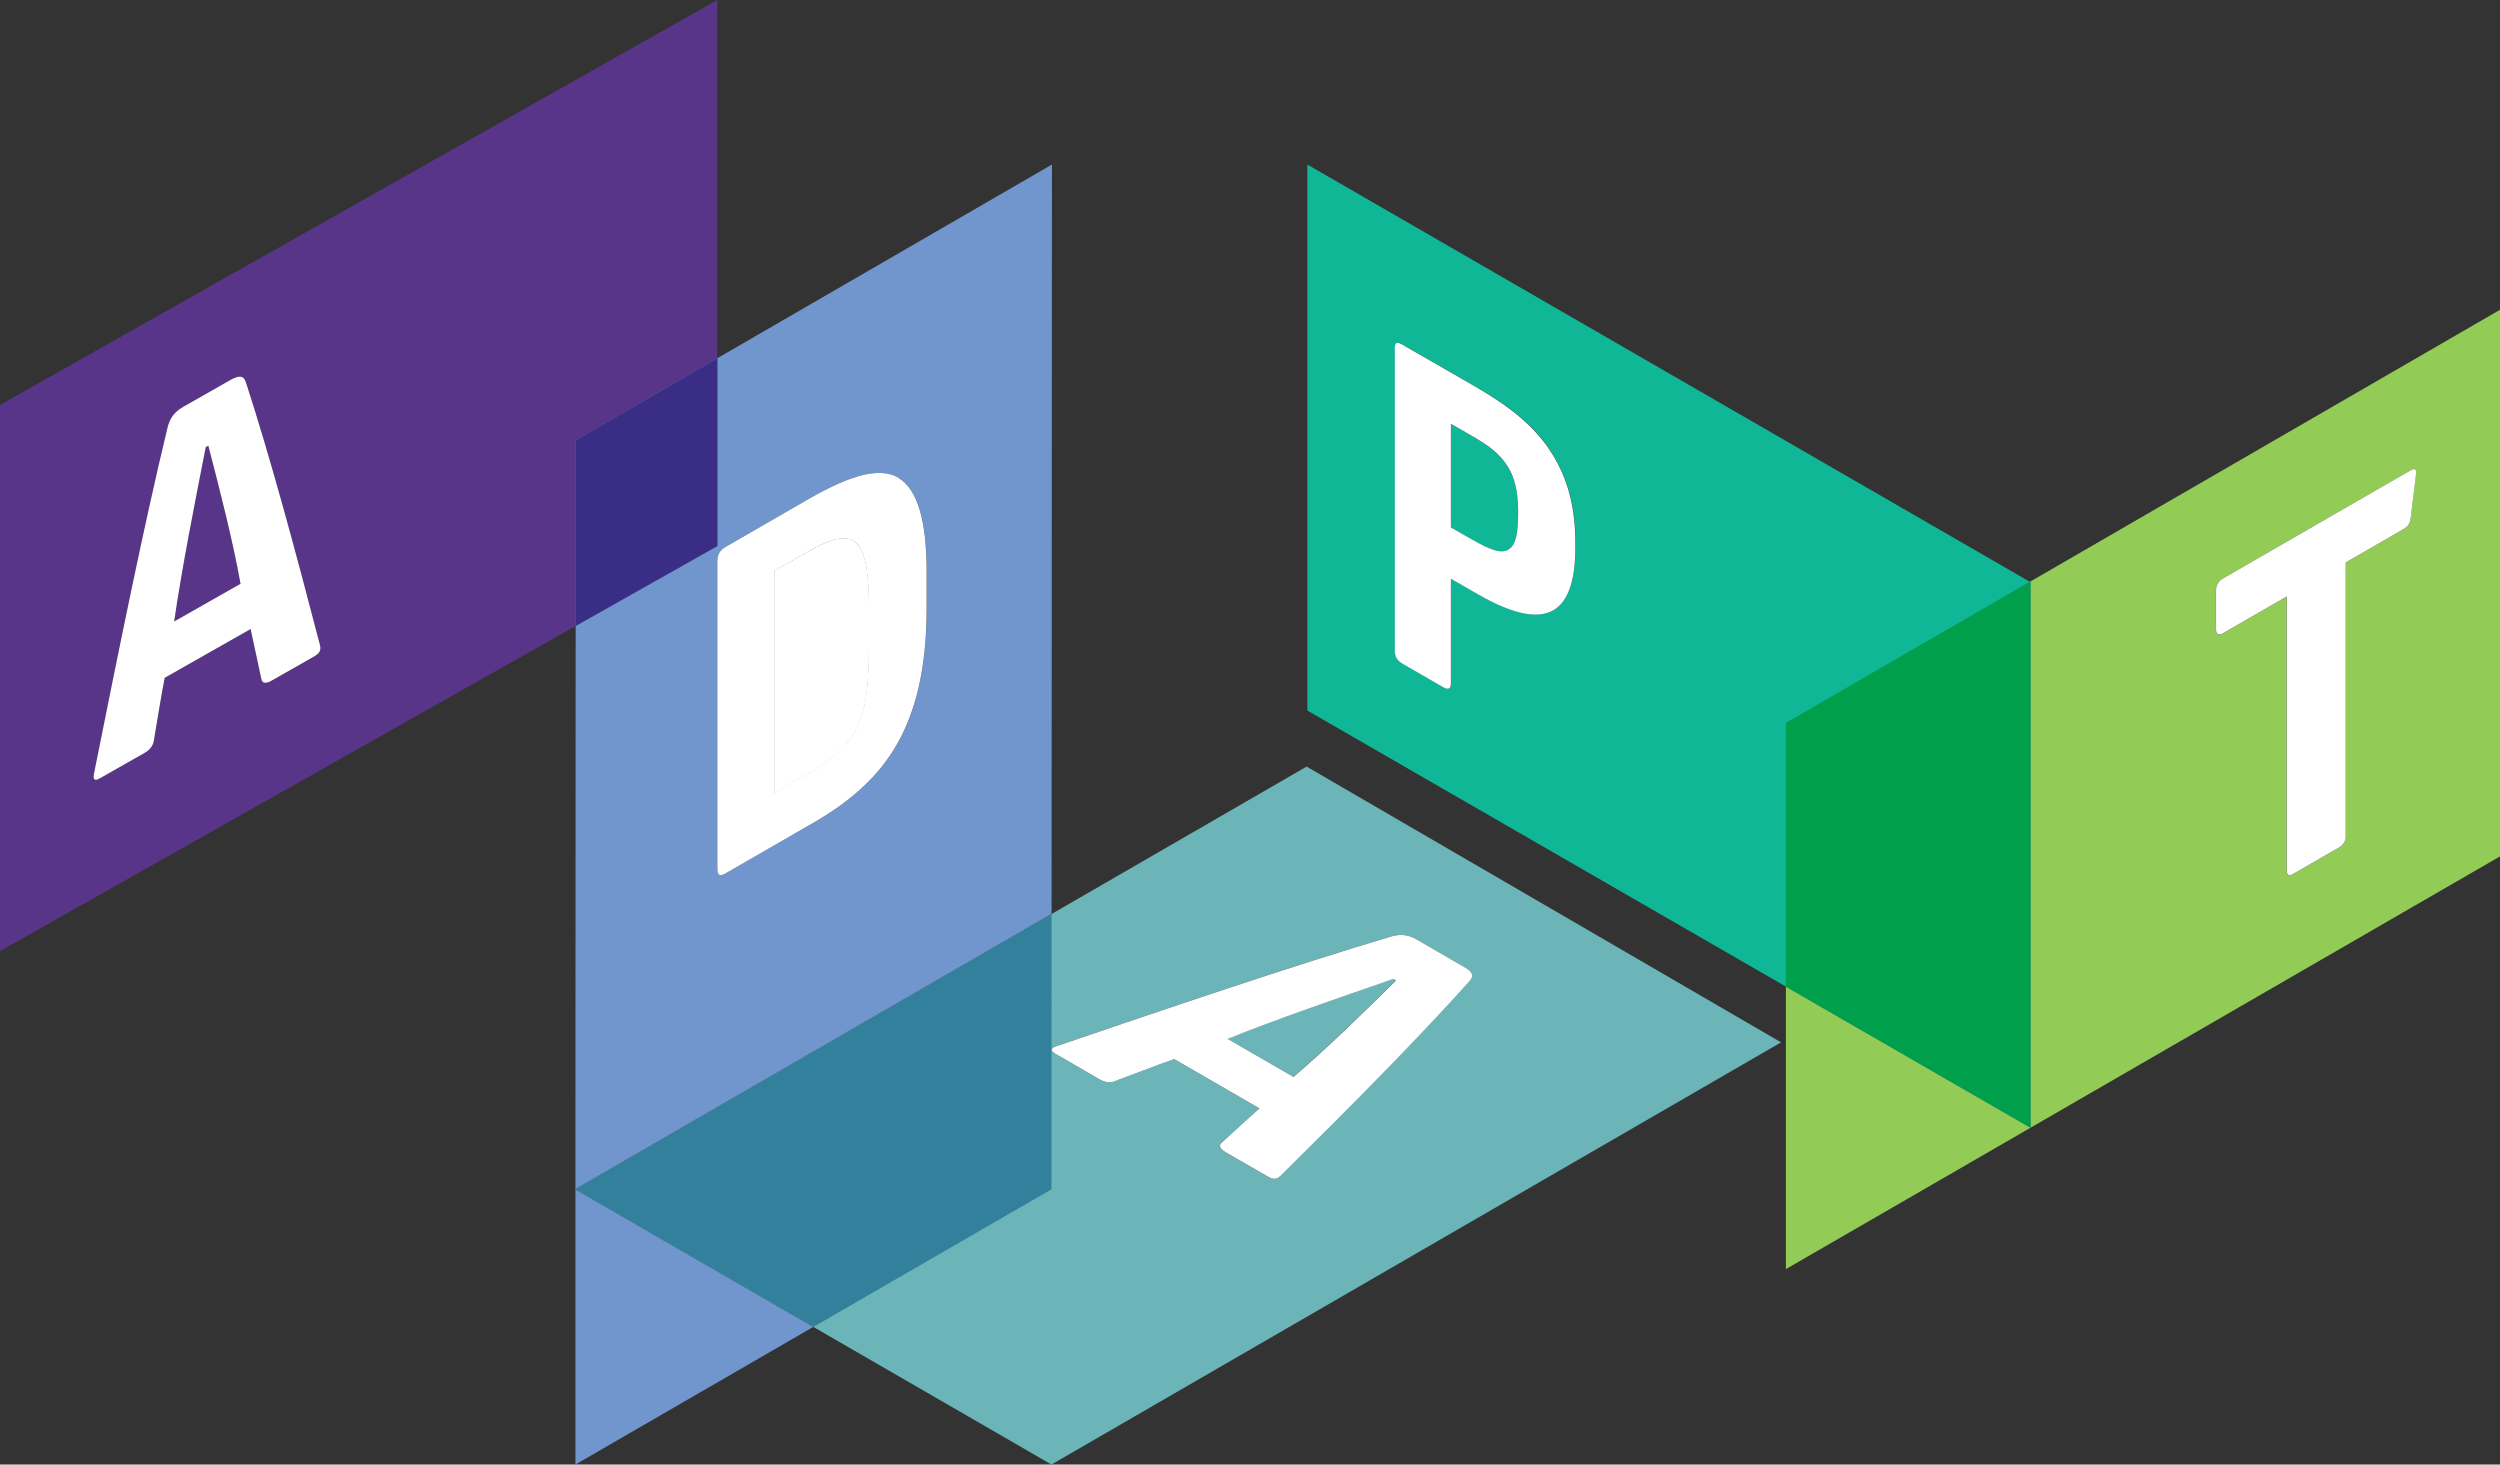 <?xml version="1.0" encoding="UTF-8"?>
<svg xmlns="http://www.w3.org/2000/svg" viewBox="0 0 203.29 119.09">
  <rect x="0" y="0" width="203.29" height="119.09" fill="#333333" stroke="none"/>
  <defs>
    <style>
      .cls-1 {
        fill: #7196ce;
      }

      .cls-1, .cls-2, .cls-3 {
        mix-blend-mode: multiply;
      }

      .cls-2, .cls-4 {
        fill: #fff;
      }

      .cls-5 {
        fill: #6bb4b7;
      }

      .cls-6 {
        fill: #3a2d86;
      }

      .cls-3 {
        fill: #92cb56;
      }

      .cls-7 {
        fill: #009f4c;
      }

      .cls-8 {
        isolation: isolate;
      }

      .cls-9 {
        fill: #33809c;
      }

      .cls-10 {
        fill: #10b796;
      }

      .cls-11 {
        fill: #59358a;
      }
    </style>
  </defs>
  <g class="cls-8">
    <g id="Layer_2">
      <g id="Layer_1-2" data-name="Layer_1">
        <g>
          <g>
            <g>
              <path class="cls-10" d="M106.31,13.38v44.4l58.8,33.92v-44.36L106.31,13.38M128.11,44.49c0,5.7-2.55,6.92-7.95,3.81l-2.17-1.25v8.52c0,.43-.21.55-.61.31l-3.31-1.91c-.43-.25-.64-.6-.64-1.03v-24.61c0-.5.15-.58.64-.3l6.1,3.51c2.79,1.61,4.59,3.14,5.8,4.95,1.31,1.92,2.15,4.3,2.15,7.63v.37"/>
              <path class="cls-10" d="M122.6,37.94c-.64-1-1.37-1.6-2.97-2.52l-1.65-.95v8.43s1.45.83,1.45.83c1.8,1.04,2.59,1.3,3.23.98.55-.28.79-1.17.79-2.93v-.26c0-1.57-.29-2.68-.85-3.56Z"/>
              <path class="cls-3" d="M180.46,51.6c-.16,0-.27-.12-.27-.37v-3.26c0-.39.21-.72.55-.91l15.19-8.76c.15-.09.27-.14.36-.14.14,0,.2.13.16.44l-.43,3.51c-.06.49-.22.72-.64.96l-4.65,2.68v22.27c0,.39-.21.72-.55.91l-3.73,2.15c-.12.07-.22.1-.29.1-.16,0-.22-.14-.22-.4v-22.27s-5.2,3-5.2,3c-.1.06-.2.09-.28.09M203.29,25.19l-38.23,22.12.05.03v44.36l-19.89-11.47v22.97s58.07-33.56,58.07-33.56V25.19"/>
              <polyline class="cls-7" points="165.06 47.3 145.22 58.78 145.22 80.22 165.11 91.7 165.11 47.33 165.06 47.3"/>
              <path class="cls-5" d="M99.82,84.48l5.34,3.09c2.74-2.33,5.79-5.32,8.35-7.86l-.2-.12c-4.34,1.5-9.5,3.28-13.49,4.88Z"/>
              <path class="cls-5" d="M106.24,62.34l-59.46,34.37,38.72,22.38,59.33-34.33-38.59-22.43M104.08,95.65c-.29.27-.58.27-1.02.01l-3.42-1.97c-.47-.27-.56-.56-.32-.76,1.02-.93,2.04-1.86,3.08-2.8l-6.93-4.01c-1.66.59-3.23,1.2-4.89,1.82-.32.12-.76.07-1.14-.15l-3.62-2.1c-.47-.27-.38-.46.05-.61,9.74-3.31,19.29-6.56,27.22-8.92.75-.24,1.4-.17,2.1.24l3.8,2.2c.82.47.85.79.44,1.23-4.1,4.58-9.63,10.15-15.36,15.82"/>
              <path class="cls-1" d="M46.79,96.72v22.37s19.34-11.19,19.34-11.19l-19.34-11.18M58.61,71.16c-.18,0-.28-.15-.28-.5v-25.05c0-.48.18-.85.66-1.13l6.83-3.94c2.29-1.32,4.17-2.08,5.65-2.08.61,0,1.16.13,1.63.41,1.49.91,2.26,3.37,2.26,7.59v3c0,4.81-.86,8.54-2.64,11.44-1.52,2.47-3.71,4.36-6.51,5.96l-7.22,4.16c-.15.08-.27.13-.37.13M85.54,13.38l-27.21,15.75v15.27l-11.52,6.5-.02,45.79,38.72-22.38.03-60.94"/>
              <path class="cls-1" d="M68.62,43.79c-.77,0-1.8.44-3.04,1.15l-2.58,1.49v18.03l2.55-1.47c1.93-1.11,3.3-2.21,4.04-3.66.98-1.86,1.07-4.3,1.07-8.04v-1.23c0-3.17-.21-5.2-1.1-5.94-.25-.22-.56-.32-.94-.32"/>
              <path class="cls-11" d="M16.93,36.24l-.21.12c-.88,4.53-1.95,9.9-2.57,14.18l5.4-3.07c-.65-3.56-1.71-7.72-2.62-11.23"/>
              <path class="cls-11" d="M7.79,63.42c-.17,0-.21-.18-.15-.49,2.03-10.12,4.04-20.06,5.98-28.13.18-.78.56-1.3,1.27-1.7l3.83-2.18c.34-.19.59-.28.78-.28.27,0,.42.19.52.53,1.92,5.88,3.98,13.5,6.01,21.34.09.39-.06.64-.5.89l-3.45,1.96c-.2.12-.37.17-.5.17-.18,0-.29-.1-.32-.27-.29-1.36-.59-2.71-.88-4.1l-6.99,3.97c-.32,1.74-.59,3.42-.89,5.17-.06.34-.32.69-.7.91l-3.66,2.08c-.15.09-.27.13-.35.13M58.33,0L0,32.93v44.41l46.81-26.44v-15.11s11.52-6.66,11.52-6.66V0"/>
              <polyline class="cls-1" points="58.33 29.13 46.82 35.79 46.81 50.9 58.33 44.4 58.33 29.13"/>
              <polyline class="cls-6" points="58.33 29.13 46.82 35.79 46.81 50.9 58.33 44.4 58.33 29.13"/>
            </g>
            <polyline class="cls-9" points="85.51 74.32 46.79 96.7 46.79 96.72 66.14 107.9 85.5 96.71 85.51 74.32"/>
          </g>
          <g>
            <path class="cls-4" d="M120.16,31.55l-6.1-3.51c-.49-.29-.64-.2-.64.3v24.61c0,.43.2.78.64,1.03l3.31,1.91c.41.23.61.12.61-.31v-8.52s2.17,1.25,2.17,1.25c5.4,3.11,7.95,1.89,7.95-3.81v-.37c0-3.33-.84-5.71-2.15-7.63-1.22-1.8-3.02-3.34-5.8-4.95ZM122.66,44.7c-.64.33-1.43.06-3.23-.98l-1.45-.83v-8.43s1.65.95,1.65.95c1.6.92,2.33,1.52,2.97,2.52.55.88.84,2,.85,3.56v.26c0,1.77-.24,2.65-.79,2.93Z"/>
            <path class="cls-2" d="M196.3,38.15c-.09,0-.21.05-.36.14l-15.19,8.76c-.34.19-.55.53-.55.91v3.26c0,.25.11.37.27.37.08,0,.18-.03.28-.09l5.2-3v22.27c0,.26.07.4.22.4.08,0,.17-.03.29-.1l3.73-2.15c.34-.19.55-.52.55-.91v-22.27s4.65-2.68,4.65-2.68c.42-.25.58-.47.64-.96l.43-3.51c.04-.31-.02-.44-.16-.44Z"/>
            <path class="cls-4" d="M119,78.6l-3.8-2.2c-.7-.41-1.35-.47-2.1-.24-7.93,2.36-17.49,5.61-27.22,8.92-.43.15-.52.34-.05.61l3.62,2.1c.38.22.82.27,1.14.15,1.66-.62,3.23-1.23,4.89-1.82l6.93,4.01c-1.05.94-2.07,1.87-3.08,2.8-.24.2-.14.49.32.76l3.42,1.97c.44.26.73.26,1.02-.01,5.73-5.66,11.26-11.24,15.36-15.82.41-.44.37-.76-.44-1.23ZM105.17,87.57l-5.34-3.09c3.99-1.61,9.15-3.38,13.49-4.88l.2.12c-2.56,2.54-5.61,5.53-8.35,7.86Z"/>
            <path class="cls-2" d="M73.1,38.87c-.47-.28-1.01-.41-1.63-.41-1.48,0-3.36.77-5.65,2.08l-6.83,3.94c-.47.27-.66.65-.66,1.13v25.05c0,.35.1.5.28.5.1,0,.23-.05.37-.13l7.22-4.16c2.79-1.61,4.99-3.49,6.51-5.96,1.78-2.9,2.64-6.63,2.64-11.44v-3c0-4.22-.77-6.68-2.26-7.59ZM69.59,59.32c-.74,1.45-2.11,2.55-4.04,3.66l-2.55,1.47v-18.03l2.58-1.49c1.24-.72,2.27-1.15,3.04-1.15.37,0,.69.1.94.32.89.74,1.1,2.77,1.1,5.94v1.23c0,3.75-.09,6.18-1.07,8.04Z"/>
            <path class="cls-2" d="M69.56,44.11c-.25-.22-.56-.32-.94-.32-.77,0-1.8.44-3.04,1.15l-2.58,1.49v18.03l2.55-1.47c1.93-1.11,3.3-2.21,4.04-3.66.98-1.86,1.07-4.3,1.07-8.04v-1.23c0-3.17-.21-5.2-1.1-5.94Z"/>
            <path class="cls-2" d="M69.56,44.11c-.25-.22-.56-.32-.94-.32-.77,0-1.8.44-3.04,1.15l-2.58,1.49v18.03l2.55-1.47c1.93-1.11,3.3-2.21,4.04-3.66.98-1.86,1.07-4.3,1.07-8.04v-1.23c0-3.17-.21-5.2-1.1-5.94Z"/>
            <path class="cls-4" d="M20.02,31.16c-.1-.34-.25-.53-.52-.53-.19,0-.44.09-.78.28l-3.83,2.18c-.71.4-1.09.93-1.27,1.7-1.95,8.07-3.95,18.01-5.98,28.13-.06.31-.03.49.15.49.08,0,.2-.04.35-.13l3.66-2.08c.38-.22.64-.57.7-.91.3-1.76.56-3.43.89-5.17l6.99-3.97c.29,1.39.59,2.74.88,4.1.03.18.15.27.32.27.13,0,.3-.05.5-.17l3.45-1.96c.44-.25.59-.5.5-.89-2.03-7.84-4.1-15.46-6.01-21.34ZM14.16,50.54c.62-4.28,1.68-9.65,2.57-14.18l.21-.12c.91,3.51,1.98,7.67,2.62,11.23l-5.4,3.07Z"/>
          </g>
        </g>
      </g>
    </g>
  </g>
</svg>